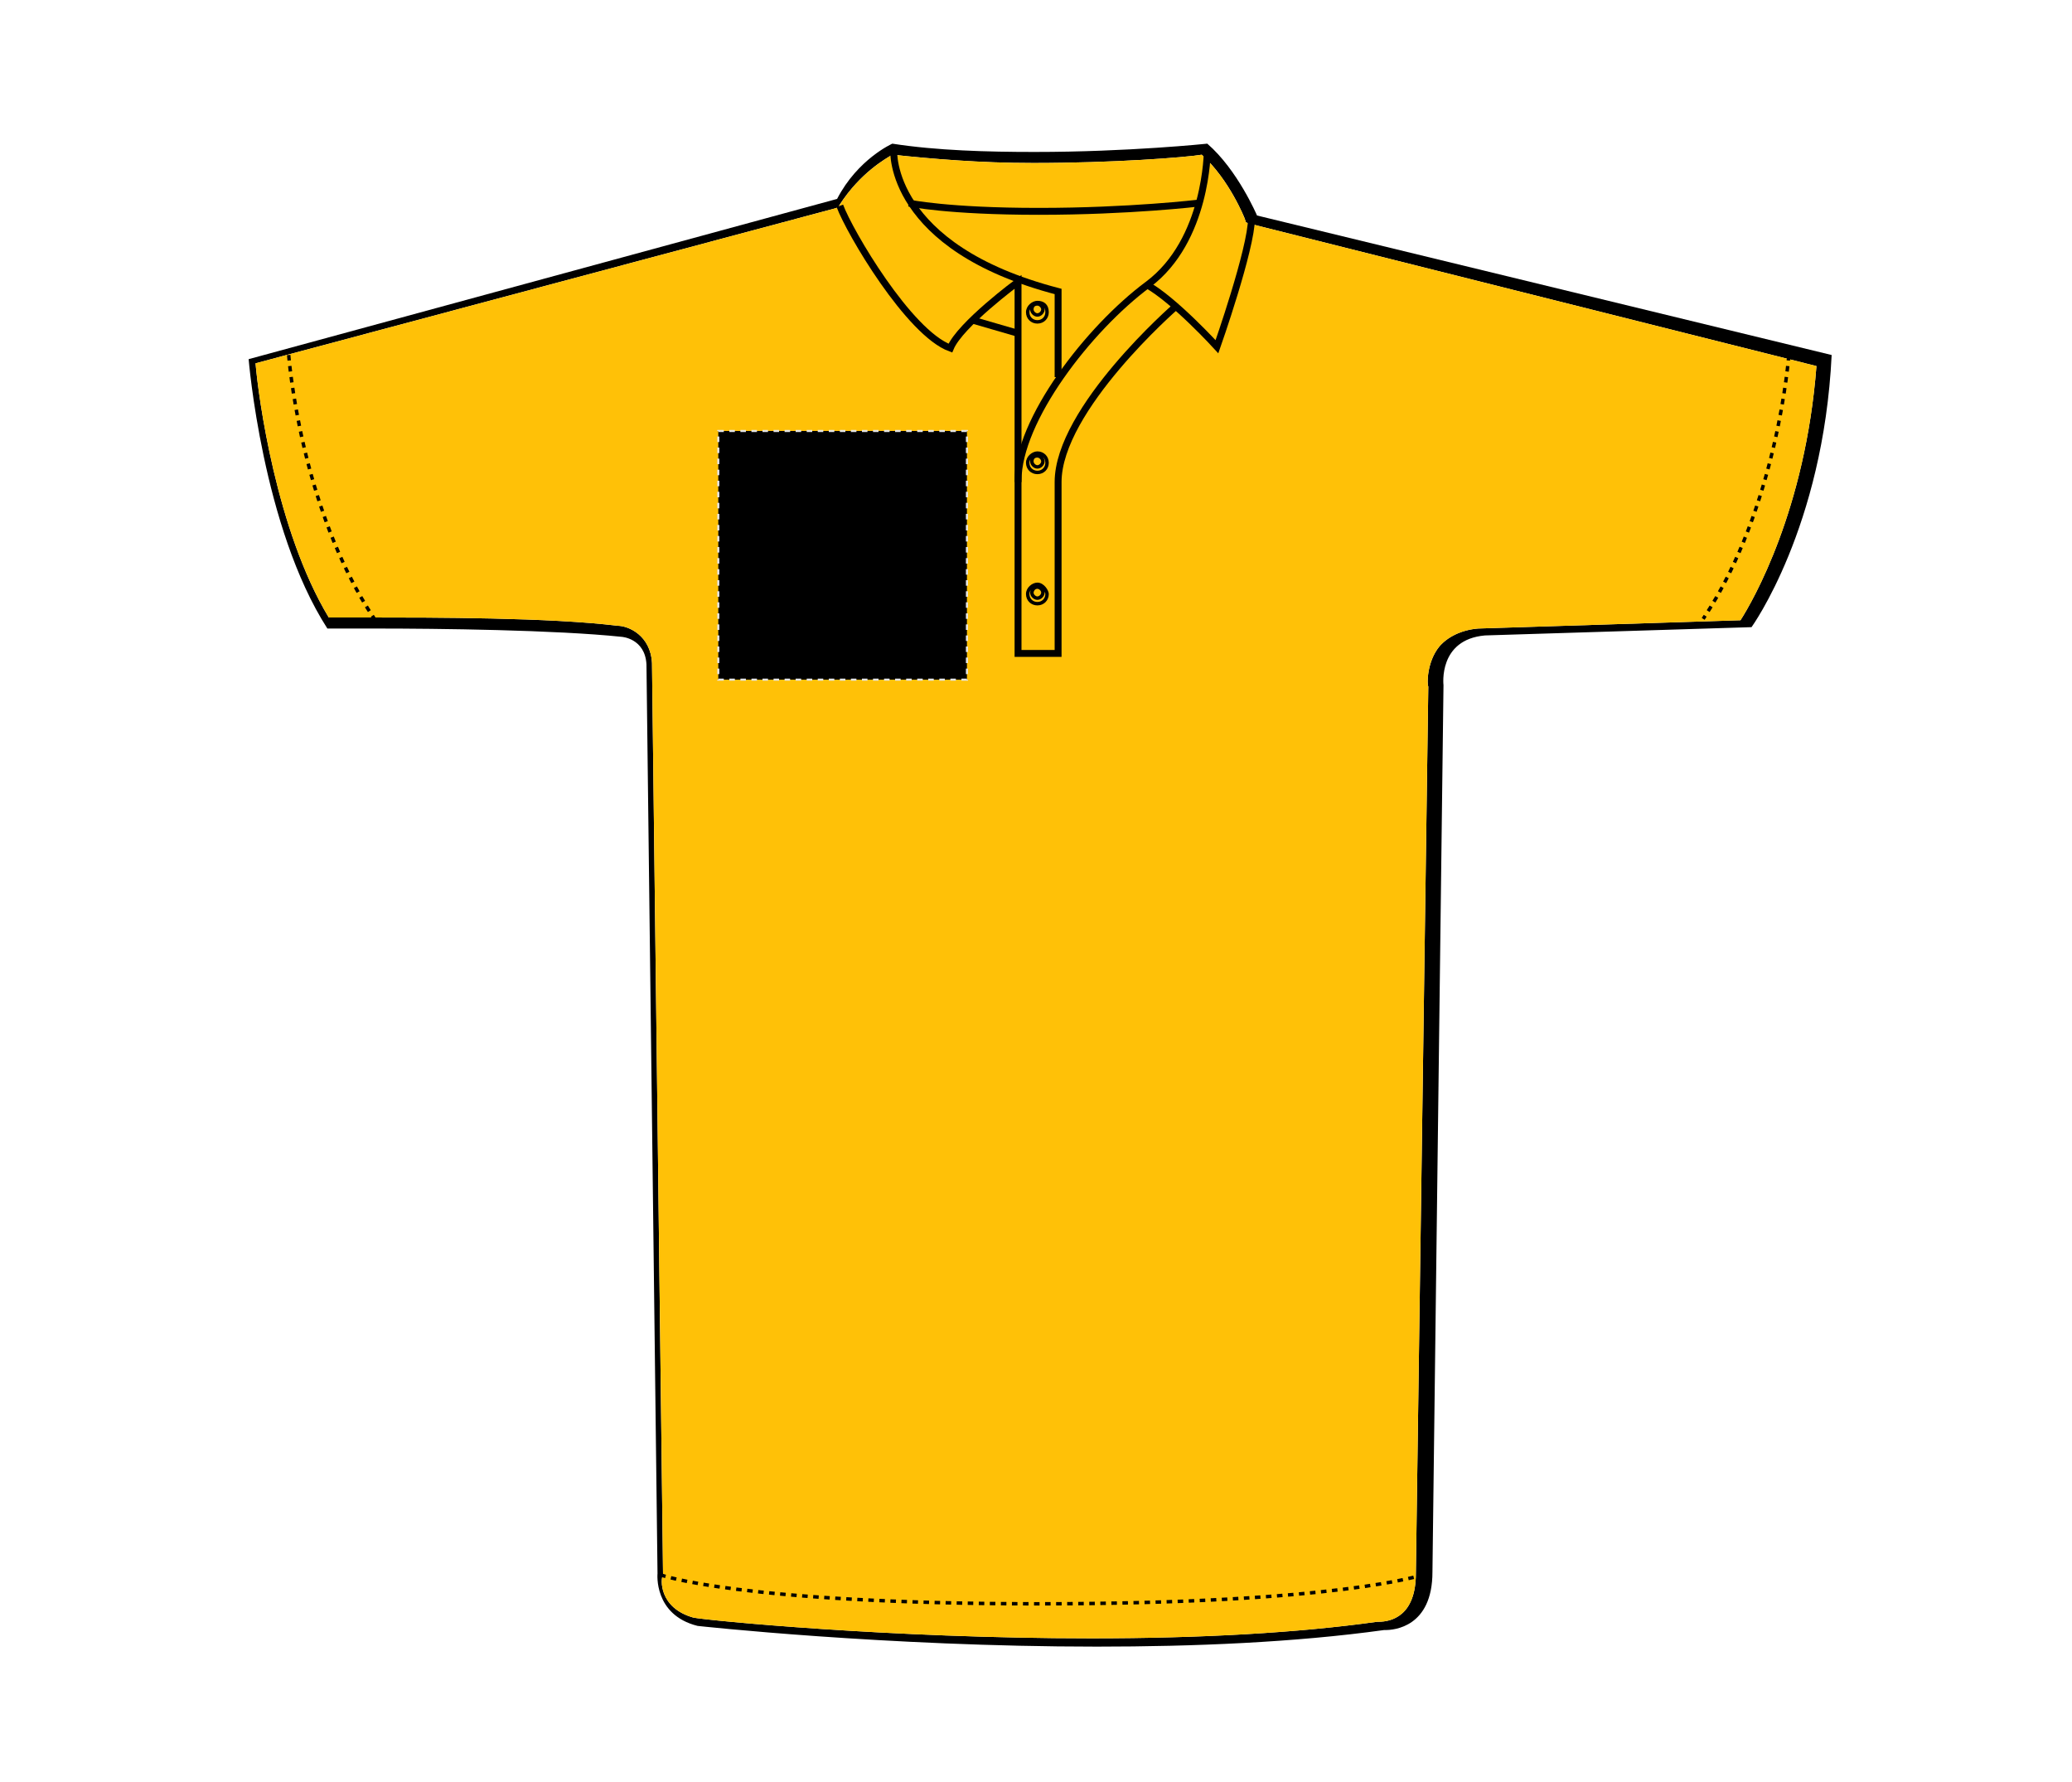 <?xml version="1.0" encoding="UTF-8"?>
<svg xmlns="http://www.w3.org/2000/svg" xmlns:xlink="http://www.w3.org/1999/xlink" version="1.1" id="Layer_1" x="0px" y="0px" viewBox="0 0 150 129" style="enable-background:new 0 0 150 129;" xml:space="preserve">
<style type="text/css">
	.st0{fill:#FFC107;}
	.st1{fill:none;stroke:#000000;stroke-width:0.25;}
	.st2{fill:none;stroke:#000000;stroke-width:0.5;}
	.st3{fill:none;stroke:#000000;stroke-width:0.25;stroke-dasharray:0.4;}
	.st4{stroke:#E6E6E6;stroke-width:0.15;stroke-miterlimit:10;stroke-dasharray:0.4,0.4;}
</style>
<g>
	<g id="polo-ss-front-garmentoutline">
		<path d="M91,15.6c0,0-1.4-3.3-3.6-5.2c0,0-5.7,0.6-12.5,0.6c-3.4,0-7.1-0.1-10.3-0.6c0,0-2.5,1.1-4,4L18,26c0,0,1,12.2,5.7,19.5    c0,0,1.3,0,3.4,0c4.7,0,13.1,0.1,17.9,0.6c0,0,1.7,0.1,1.8,2l0.8,65.8c0,0-0.3,3,2.9,3.8c0,0,13.6,1.5,28.9,1.5    c7,0,14.3-0.3,20.8-1.2c0,0,0,0,0.1,0c0.6,0,3.4-0.2,3.4-4.2l0.8-64.2c0,0-0.4-3.3,3-3.6l19.3-0.6c0,0,5.2-7.2,5.8-19.7L91,15.6z     M126,44.9l-19,0.6c-1.2,0.1-2.2,0.6-2.8,1.3c-0.9,1.1-0.9,2.7-0.8,2.9l-0.9,64.2c0,3.1-1.8,3.5-2.7,3.5h-0.1    c-5.7,0.8-12.7,1.2-20.7,1.2c-14.6,0-27.8-1.3-28.8-1.5c-2.5-0.7-2.4-2.8-2.2-3.1l-0.8-66c-0.1-2-1.7-2.7-2.5-2.7    c-4.8-0.6-13.4-0.6-18-0.6h-2.9c-3.8-6.3-5.1-16-5.3-18.4l41.9-11.2l0.3-0.1l0.1-0.2c1.5-2.3,3.3-3.3,3.8-3.6    c2.9,0.3,6.3,0.6,10.2,0.6c5.8,0,11-0.4,12.2-0.6c2,1.8,3.1,4.6,3.1,4.6l0.1,0.3l0.3,0.1l41,10.3C130.7,36.9,126.9,43.5,126,44.9z    "></path>
		<path class="st0" d="M131.5,26.5c-0.8,10.4-4.6,17-5.5,18.4l-19,0.6c-1.2,0.1-2.2,0.6-2.8,1.3c-0.9,1.1-0.9,2.7-0.8,2.9l-0.9,64.2    c0,3.1-1.8,3.5-2.7,3.5h-0.1c-5.7,0.8-12.7,1.2-20.7,1.2c-14.6,0-27.8-1.3-28.8-1.5c-2.5-0.7-2.4-2.8-2.2-3.1l-0.8-66    c-0.1-2-1.7-2.7-2.5-2.7c-4.8-0.6-13.4-0.6-18-0.6h-2.9c-3.8-6.3-5.1-16-5.3-18.4l41.9-11.2l0.3-0.1l0.1-0.2    c1.5-2.3,3.3-3.3,3.8-3.6c2.9,0.3,6.3,0.6,10.2,0.6c5.8,0,11-0.4,12.2-0.6c2,1.8,3.1,4.6,3.1,4.6l0.1,0.3l0.3,0.1L131.5,26.5z"></path>
		<path class="st1" d="M75.1,22c0.2,0,0.4,0.2,0.4,0.4c0,0.2-0.2,0.4-0.4,0.4s-0.4-0.2-0.4-0.4S74.8,22,75.1,22 M75.1,21.9    c-0.3,0-0.7,0.3-0.7,0.7s0.3,0.7,0.7,0.7s0.7-0.3,0.7-0.7C75.8,22.1,75.5,21.9,75.1,21.9L75.1,21.9z"></path>
		<path class="st1" d="M75.1,33c0.2,0,0.4,0.2,0.4,0.4s-0.2,0.4-0.4,0.4s-0.4-0.2-0.4-0.4S74.8,33,75.1,33 M75.1,32.8    c-0.3,0-0.7,0.3-0.7,0.7s0.3,0.7,0.7,0.7s0.7-0.3,0.7-0.7C75.8,33.1,75.5,32.8,75.1,32.8L75.1,32.8z"></path>
		<path class="st1" d="M75.1,42.5c0.2,0,0.4,0.2,0.4,0.4s-0.2,0.4-0.4,0.4s-0.4-0.2-0.4-0.4C74.7,42.8,74.8,42.5,75.1,42.5     M75.1,42.3c-0.3,0-0.7,0.3-0.7,0.7s0.3,0.7,0.7,0.7s0.7-0.3,0.7-0.7C75.8,42.8,75.5,42.3,75.1,42.3L75.1,42.3z"></path>
		<path class="st2" d="M85.1,22.2c0,0-8.5,7.4-8.5,12.7s0,12.4,0,12.4h-2.9c0,0,0-8.1,0-12.5s5.1-11,9.4-14.2s4.3-9.7,4.3-9.7"></path>
		<path class="st2" d="M64.7,10.9c0,0-0.4,7,11.9,10.2c0,0.8,0,6.2,0,6.2"></path>
		<line class="st2" x1="70.5" y1="23.2" x2="73.6" y2="24.1"></line>
		<path class="st2" d="M83,20.6c2,1.1,5.1,4.5,5.1,4.5s2.5-7.1,2.5-9.3"></path>
		<path class="st2" d="M73.7,34.9V20.4c0,0-4.2,3.1-4.9,4.8c-3-1.1-7.3-8.4-8-10.3"></path>
		<path class="st2" d="M65.8,14.7c0,0,2.8,0.6,9.4,0.6s11.6-0.6,11.6-0.6"></path>
		<path class="st3" d="M20.9,25.7c0,0,0.8,11,6.2,19.1"></path>
		<path class="st3" d="M129.5,25.7c0,0-0.8,11-6.2,19.1"></path>
		<path class="st3" d="M47.8,114c0,0,5.7,2.1,27.4,2.1S103,114,103,114"></path>
	</g>
	<rect id="sweatshirt-ls-left-breast-garmentscreenbounds" x="52" y="31.2" class="st4" width="18" height="18"></rect>
</g>
</svg>
